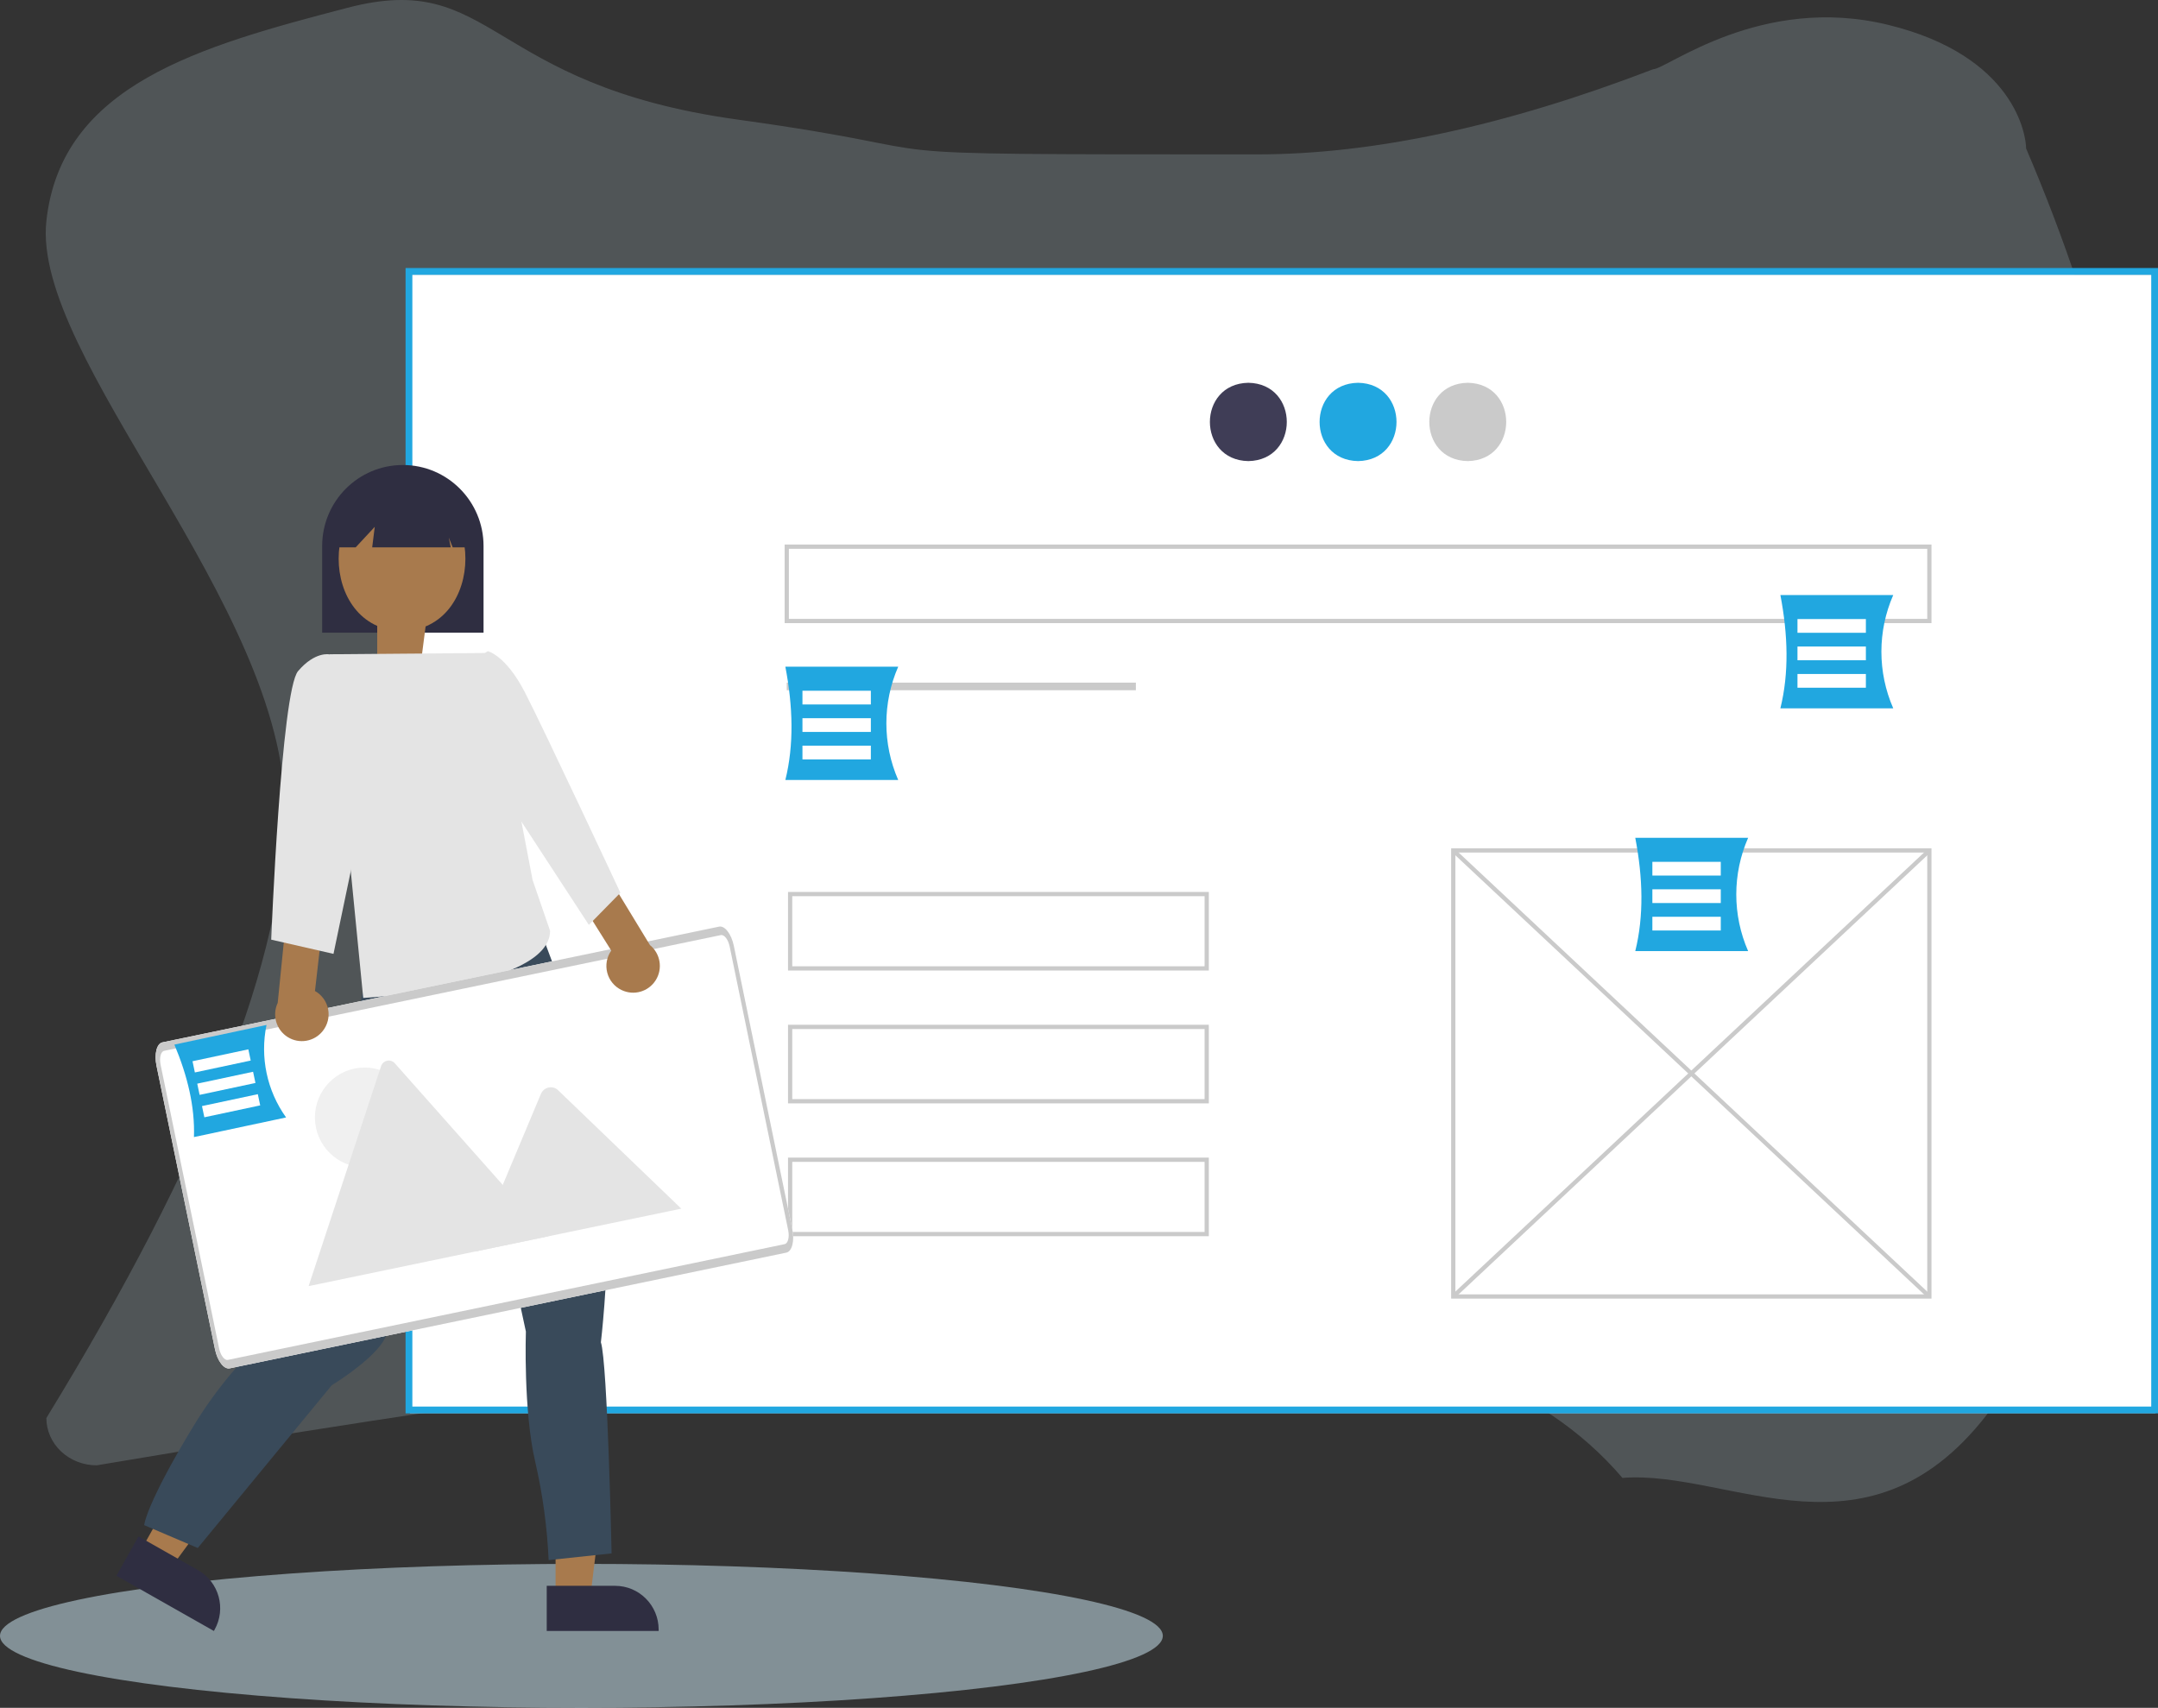<?xml version="1.0" encoding="UTF-8"?>
<svg width="283px" height="224px" viewBox="0 0 283 224" version="1.1" xmlns="http://www.w3.org/2000/svg" xmlns:xlink="http://www.w3.org/1999/xlink">
    <rect x="0" y="0" width="283" height="224" fill="#333333" stroke="none"/>
    <title>Designing Presentations</title>
    <g id="Illustrations" stroke="none" stroke-width="1" fill="none" fill-rule="evenodd">
        <g id="Designing-Presentations" transform="translate(-10, 0)" fill-rule="nonzero">
            <path d="M80.202,9.081 C78.451,9.081 66.045,-0.818 49.378,3.263 C32.712,7.344 31.296,17.827 31.296,19.473 C21.099,43.373 16,65.368 16,85.456 C16,102.371 22.578,118.13 35.733,132.733 C45.951,146.366 19.838,162.943 35.733,184.601 C51.629,206.259 70.098,192.718 84.232,193.843 C94.987,181.258 112.402,174.965 136.476,174.965 C167.163,174.965 216.444,180.708 284.319,192.193 C286.069,192.193 287.748,191.539 288.986,190.376 C290.223,189.212 290.919,187.634 290.919,185.989 C270.066,151.935 259.64,125.389 259.64,106.351 C259.64,79.403 292.852,46.896 290.919,28.997 C288.986,11.098 270.731,6.057 251.406,1.016 C232.081,-4.025 233.409,11.098 200.282,15.683 C167.156,20.268 191.408,20.249 132.132,20.249 C116.889,20.249 99.579,16.526 80.202,9.081 Z" id="Shape" fill="#CEE9F4" opacity="0.19" transform="translate(153.5, 98.5) scale(-1, 1) translate(-153.5, -98.5) "></path>
            <path d="M83.196,9.083 C81.363,9.083 68.367,-0.818 50.91,3.264 C33.452,7.346 31.969,17.832 31.969,19.478 C21.288,43.384 15.948,65.384 15.948,85.477 C15.948,102.396 22.837,118.159 36.617,132.765 C47.32,146.402 19.967,162.982 36.617,184.646 C53.267,206.309 72.613,192.765 87.418,193.89 C98.684,181.302 116.925,175.008 142.141,175.008 C174.285,175.008 225.905,180.752 297.001,192.24 C298.835,192.24 300.593,191.586 301.89,190.422 C303.187,189.258 303.915,187.68 303.915,186.034 C282.072,151.972 271.151,125.419 271.151,106.377 C271.151,79.422 305.94,46.907 303.915,29.004 C301.89,11.101 282.769,6.059 262.527,1.016 C242.285,-4.026 243.676,11.101 208.977,15.687 C174.278,20.273 199.681,20.254 137.591,20.254 C121.625,20.254 103.493,16.53 83.196,9.083 Z" id="Shape" opacity="0.19" transform="translate(159.974, 98.524) scale(-1, 1) translate(-159.974, -98.524) "></path>
            <rect id="Rectangle" fill="#FFFFFF" x="63.757" y="36.014" width="228.927" height="149.333"></rect>
            <path d="M293.003,185.38 L63.186,185.38 L63.186,35.154 L293.003,35.154 L293.003,185.38 Z M64.076,184.486 L292.113,184.486 L292.113,36.047 L64.076,36.047 L64.076,184.486 Z" id="Shape" fill="#21A7E0"></path>
            <path d="M173.708,50.206 C180.432,50.321 180.431,60.364 173.708,60.478 C166.984,60.363 166.985,50.321 173.708,50.206 Z" id="Path" fill="#3F3D56"></path>
            <path d="M188.095,50.206 C194.819,50.321 194.818,60.364 188.095,60.478 C181.371,60.363 181.372,50.321 188.095,50.206 Z" id="Path" fill="#21A7E0"></path>
            <path d="M202.482,50.206 C209.206,50.321 209.205,60.364 202.482,60.478 C195.758,60.363 195.759,50.321 202.482,50.206 Z" id="Path" fill="#CACACA"></path>
            <rect id="Rectangle" fill="#CACACA" x="113.173" y="89.532" width="45.785" height="1"></rect>
            <path d="M263.294,170.327 L200.304,170.327 L200.304,111.263 L263.294,111.263 L263.294,170.327 Z M200.859,169.77 L262.739,169.77 L262.739,111.82 L200.859,111.82 L200.859,169.77 Z" id="Shape" fill="#CACACA"></path>
            <polygon id="Rectangle" fill="#CACACA" transform="translate(231.799, 140.795) rotate(-46.975) translate(-231.799, -140.795) " points="231.607 98.014 232.163 98.013 231.991 183.577 231.435 183.578"></polygon>
            <polygon id="Rectangle" fill="#CACACA" transform="translate(231.799, 140.795) rotate(-43.022) translate(-231.799, -140.795) " points="189.018 140.603 274.581 140.431 274.58 140.988 189.017 141.159"></polygon>
            <path d="M263.294,81.731 L112.896,81.731 L112.896,71.423 L263.294,71.423 L263.294,81.731 Z M113.451,81.174 L262.739,81.174 L262.739,71.98 L113.451,71.98 L113.451,81.174 Z" id="Shape" fill="#CACACA"></path>
            <path d="M168.524,127.297 L113.341,127.297 L113.341,116.988 L168.524,116.988 L168.524,127.297 Z M113.896,126.739 L167.969,126.739 L167.969,117.545 L113.896,117.545 L113.896,126.739 Z" id="Shape" fill="#CACACA"></path>
            <path d="M168.524,144.719 L113.341,144.719 L113.341,134.41 L168.524,134.41 L168.524,144.719 Z M113.896,144.162 L167.969,144.162 L167.969,134.968 L113.896,134.968 L113.896,144.162 Z" id="Shape" fill="#CACACA"></path>
            <path d="M168.524,162.141 L113.341,162.141 L113.341,151.833 L168.524,151.833 L168.524,162.141 Z M113.896,161.584 L167.969,161.584 L167.969,152.39 L113.896,152.39 L113.896,161.584 Z" id="Shape" fill="#CACACA"></path>
            <path d="M127.792,102.305 L112.992,102.305 C114.134,97.689 113.996,92.695 112.992,87.445 L127.792,87.445 C125.72,92.18 125.72,97.57 127.792,102.305 L127.792,102.305 Z" id="Path" fill="#21A7E0"></path>
            <rect id="Rectangle" fill="#FFFFFF" x="115.234" y="90.597" width="8.97" height="1.801"></rect>
            <rect id="Rectangle" fill="#FFFFFF" x="115.234" y="94.2" width="8.97" height="1.801"></rect>
            <rect id="Rectangle" fill="#FFFFFF" x="115.234" y="97.802" width="8.97" height="1.801"></rect>
            <path d="M239.25,124.747 L224.45,124.747 C225.592,120.131 225.454,115.137 224.45,109.887 L239.25,109.887 C237.178,114.622 237.178,120.012 239.25,124.747 Z" id="Path" fill="#21A7E0"></path>
            <rect id="Rectangle" fill="#FFFFFF" x="226.692" y="113.039" width="8.97" height="1.801"></rect>
            <rect id="Rectangle" fill="#FFFFFF" x="226.692" y="116.642" width="8.97" height="1.801"></rect>
            <rect id="Rectangle" fill="#FFFFFF" x="226.692" y="120.244" width="8.97" height="1.801"></rect>
            <path d="M258.28,92.904 L243.479,92.904 C244.621,88.287 244.484,83.293 243.479,78.044 L258.28,78.044 C256.208,82.779 256.208,88.169 258.28,92.904 L258.28,92.904 Z" id="Path" fill="#21A7E0"></path>
            <rect id="Rectangle" fill="#FFFFFF" x="245.721" y="81.196" width="8.97" height="1.801"></rect>
            <rect id="Rectangle" fill="#FFFFFF" x="245.721" y="84.798" width="8.97" height="1.801"></rect>
            <rect id="Rectangle" fill="#FFFFFF" x="245.721" y="88.401" width="8.97" height="1.801"></rect>
            <g id="Group-21" transform="translate(0, 60.99)">
                <ellipse id="Oval" fill="#CEE9F4" opacity="0.512" cx="86.246" cy="153.57" rx="76.246" ry="9.44"></ellipse>
                <ellipse id="Oval" opacity="0.512" cx="76.246" cy="153.57" rx="76.246" ry="9.44"></ellipse>
                <path d="M73.412,21.995 L52.249,21.995 L52.249,10.625 C52.249,4.757 56.986,0 62.83,0 C68.674,0 73.412,4.757 73.412,10.625 L73.412,21.995 Z" id="Path" fill="#2F2E41"></path>
                <polygon id="Path" fill="#A87A4D" points="82.859 148.499 87.411 148.499 89.576 130.871 82.858 130.871"></polygon>
                <polygon id="Path-Copy-14" fill="#A87A4D" points="59.468 33.307 64.248 33.307 66.522 15.678 59.467 15.678"></polygon>
                <path d="M81.698,147.007 L90.662,147.007 L90.663,147.007 C93.818,147.007 96.375,149.575 96.375,152.742 L96.375,152.929 L81.698,152.929 L81.698,147.007 Z" id="Path" fill="#2F2E41"></path>
                <polygon id="Path" fill="#A87A4D" points="28.446 142.4 32.41 144.647 42.927 130.365 37.077 127.049"></polygon>
                <path d="M28.165,140.527 L35.972,144.952 L35.972,144.952 C38.719,146.51 39.689,150.008 38.138,152.767 L38.047,152.929 L25.266,145.685 L28.165,140.527 Z" id="Path" fill="#2F2E41"></path>
                <path d="M57.537,69.217 L57.186,70.981 C57.186,70.981 56.132,72.039 56.659,72.568 C57.186,73.097 57.01,75.566 57.01,75.566 C56.716,80.067 50.857,105.365 49.809,110.306 C49.809,110.306 41.73,115.596 35.407,126.001 C29.085,136.405 28.909,139.05 28.909,139.05 L35.934,142.048 L53.498,120.71 C53.498,120.71 58.416,117.712 60.172,115.067 C61.928,112.422 72.818,85.088 72.818,85.088 L78.965,113.656 C78.965,113.656 78.613,124.061 80.194,130.762 C81.166,134.991 81.754,139.3 81.95,143.635 L90.205,142.753 C90.205,142.753 89.678,117.712 88.8,115.067 C88.8,115.067 92.489,84.559 85.112,72.391 L79.167,56.478 L73.344,54.228 L57.537,69.217 Z" id="Path" fill="#394A5A"></path>
                <path d="M62.722,2.779 C73.804,2.993 73.802,21.58 62.721,21.792 C51.64,21.578 51.642,2.991 62.722,2.779 Z" id="Path" fill="#A87A4D"></path>
                <path d="M71.25,10.805 L69.367,10.805 L68.854,9.517 L69.11,10.805 L58.809,10.805 L59.144,8.111 L56.64,10.805 L54.143,10.805 L54.143,9.345 C54.137,6.273 55.766,3.432 58.415,1.894 C61.064,0.356 64.329,0.356 66.978,1.894 C69.627,3.432 71.256,6.273 71.25,9.345 L71.25,10.805 Z" id="Path" fill="#2F2E41"></path>
                <path d="M74.148,24.653 L53.206,24.823 L57.632,69.898 C57.632,69.898 82.122,68.601 82.137,61.095 L79.843,54.426 L74.148,24.653 Z" id="Path" fill="#E4E4E4"></path>
                <path d="M113.123,103.305 L40.12,118.484 C39.373,118.637 38.512,117.521 38.195,115.988 L30.522,78.784 C30.206,77.251 30.555,75.884 31.301,75.726 L104.304,60.547 C105.05,60.394 105.911,61.51 106.229,63.043 L113.902,100.246 C114.217,101.779 113.867,103.148 113.123,103.305 Z" id="a921541c-c001-4299-8f7c-75c007cac120" fill="#FFFFFF"></path>
                <g id="a63949a2-a794-48d0-a35a-8c12e4616a27" transform="translate(50.474, 78.112)">
                    <ellipse id="bdfdee77-367c-420e-9119-e33862087a46" fill="#F0F0F0" cx="7.343" cy="7.462" rx="6.519" ry="6.546"></ellipse>
                    <path d="M31.435,23.051 L0.119,29.562 C0.08,29.571 0.04,29.576 0,29.577 L9.499,0.739 C9.616,0.374 9.919,0.1 10.293,0.022 C10.666,-0.056 11.053,0.075 11.304,0.363 L24.81,15.583 L25.457,16.31 L31.435,23.051 Z" id="f21c0c69-10dc-4e04-b124-1a0d4dcadc3b" fill="#E4E4E4"></path>
                    <path d="M48.871,19.426 L21.785,25.058 L25.455,16.312 L25.719,15.682 L30.501,4.284 C30.682,3.925 31.006,3.659 31.393,3.554 C31.781,3.449 32.194,3.514 32.531,3.734 C32.574,3.765 32.616,3.799 32.655,3.836 L48.871,19.426 Z" id="a63814cd-9c0a-4ddf-af41-edb1ac5f3322" fill="#E4E4E4"></path>
                </g>
                <path d="M113.123,103.305 L40.12,118.484 C39.373,118.637 38.512,117.521 38.195,115.988 L30.522,78.784 C30.206,77.251 30.555,75.884 31.301,75.726 L104.304,60.547 C105.05,60.394 105.911,61.51 106.229,63.043 L113.902,100.246 C114.217,101.779 113.867,103.148 113.123,103.305 Z M31.53,76.837 C31.082,76.93 30.874,77.752 31.063,78.672 L38.736,115.875 C38.925,116.795 39.443,117.465 39.891,117.373 L112.893,102.194 C113.341,102.1 113.55,101.279 113.361,100.358 L105.688,63.156 C105.498,62.236 104.981,61.566 104.533,61.658 L31.53,76.837 Z" id="e00a8b63-2679-46d7-8caf-93b6261f662d" fill="#CACACA"></path>
                <path d="M91.524,68.87 C90.591,68.43 89.9,67.599 89.637,66.599 C89.374,65.598 89.565,64.532 90.16,63.688 L85.919,56.929 L89.381,53.34 L95.237,62.969 C96.614,64.091 96.938,66.07 95.991,67.575 C95.044,69.081 93.125,69.637 91.524,68.87 Z" id="Path" fill="#A87A4D"></path>
                <path d="M70.931,26.428 L73.969,24.418 C73.969,24.418 76.313,24.946 78.807,29.761 C81.301,34.577 91.357,56.107 91.357,56.107 L87.224,60.321 L76.197,43.43 L70.931,26.428 Z" id="Path" fill="#E4E4E4"></path>
                <path d="M52.31,74.256 C52.961,73.454 53.226,72.404 53.032,71.388 C52.838,70.372 52.206,69.495 51.306,68.992 L52.215,61.056 L47.547,59.324 L46.419,70.549 C45.661,72.159 46.222,74.084 47.725,75.03 C49.228,75.975 51.197,75.643 52.31,74.256 L52.31,74.256 Z" id="Path" fill="#A87A4D"></path>
                <path d="M55.962,28.705 L53.206,24.838 C53.206,24.838 51.32,24.418 49.093,27.027 C46.865,29.637 45.566,62.256 45.566,62.256 L53.734,64.12 L58.561,41.007 L55.962,28.705 Z" id="Path" fill="#E4E4E4"></path>
                <path d="M47.517,85.575 L35.435,88.15 C35.571,84.183 34.597,80.13 32.87,76.02 L44.952,73.444 C44.078,77.67 45.008,82.07 47.517,85.575 L47.517,85.575 Z" id="Path" fill="#21A7E0"></path>
                <polygon id="Rectangle" fill="#FFFFFF" transform="translate(39.061, 78.157) rotate(-11.987) translate(-39.061, -78.157) " points="35.319 77.409 42.805 77.403 42.804 78.906 35.317 78.912"></polygon>
                <polygon id="Rectangle" fill="#FFFFFF" transform="translate(39.683, 81.098) rotate(-11.987) translate(-39.683, -81.098) " points="35.941 80.35 43.427 80.344 43.426 81.847 35.939 81.853"></polygon>
                <polygon id="Rectangle" fill="#FFFFFF" transform="translate(40.305, 84.039) rotate(-11.987) translate(-40.305, -84.039) " points="36.562 83.291 44.049 83.284 44.048 84.787 36.561 84.793"></polygon>
            </g>
        </g>
    </g>
</svg>